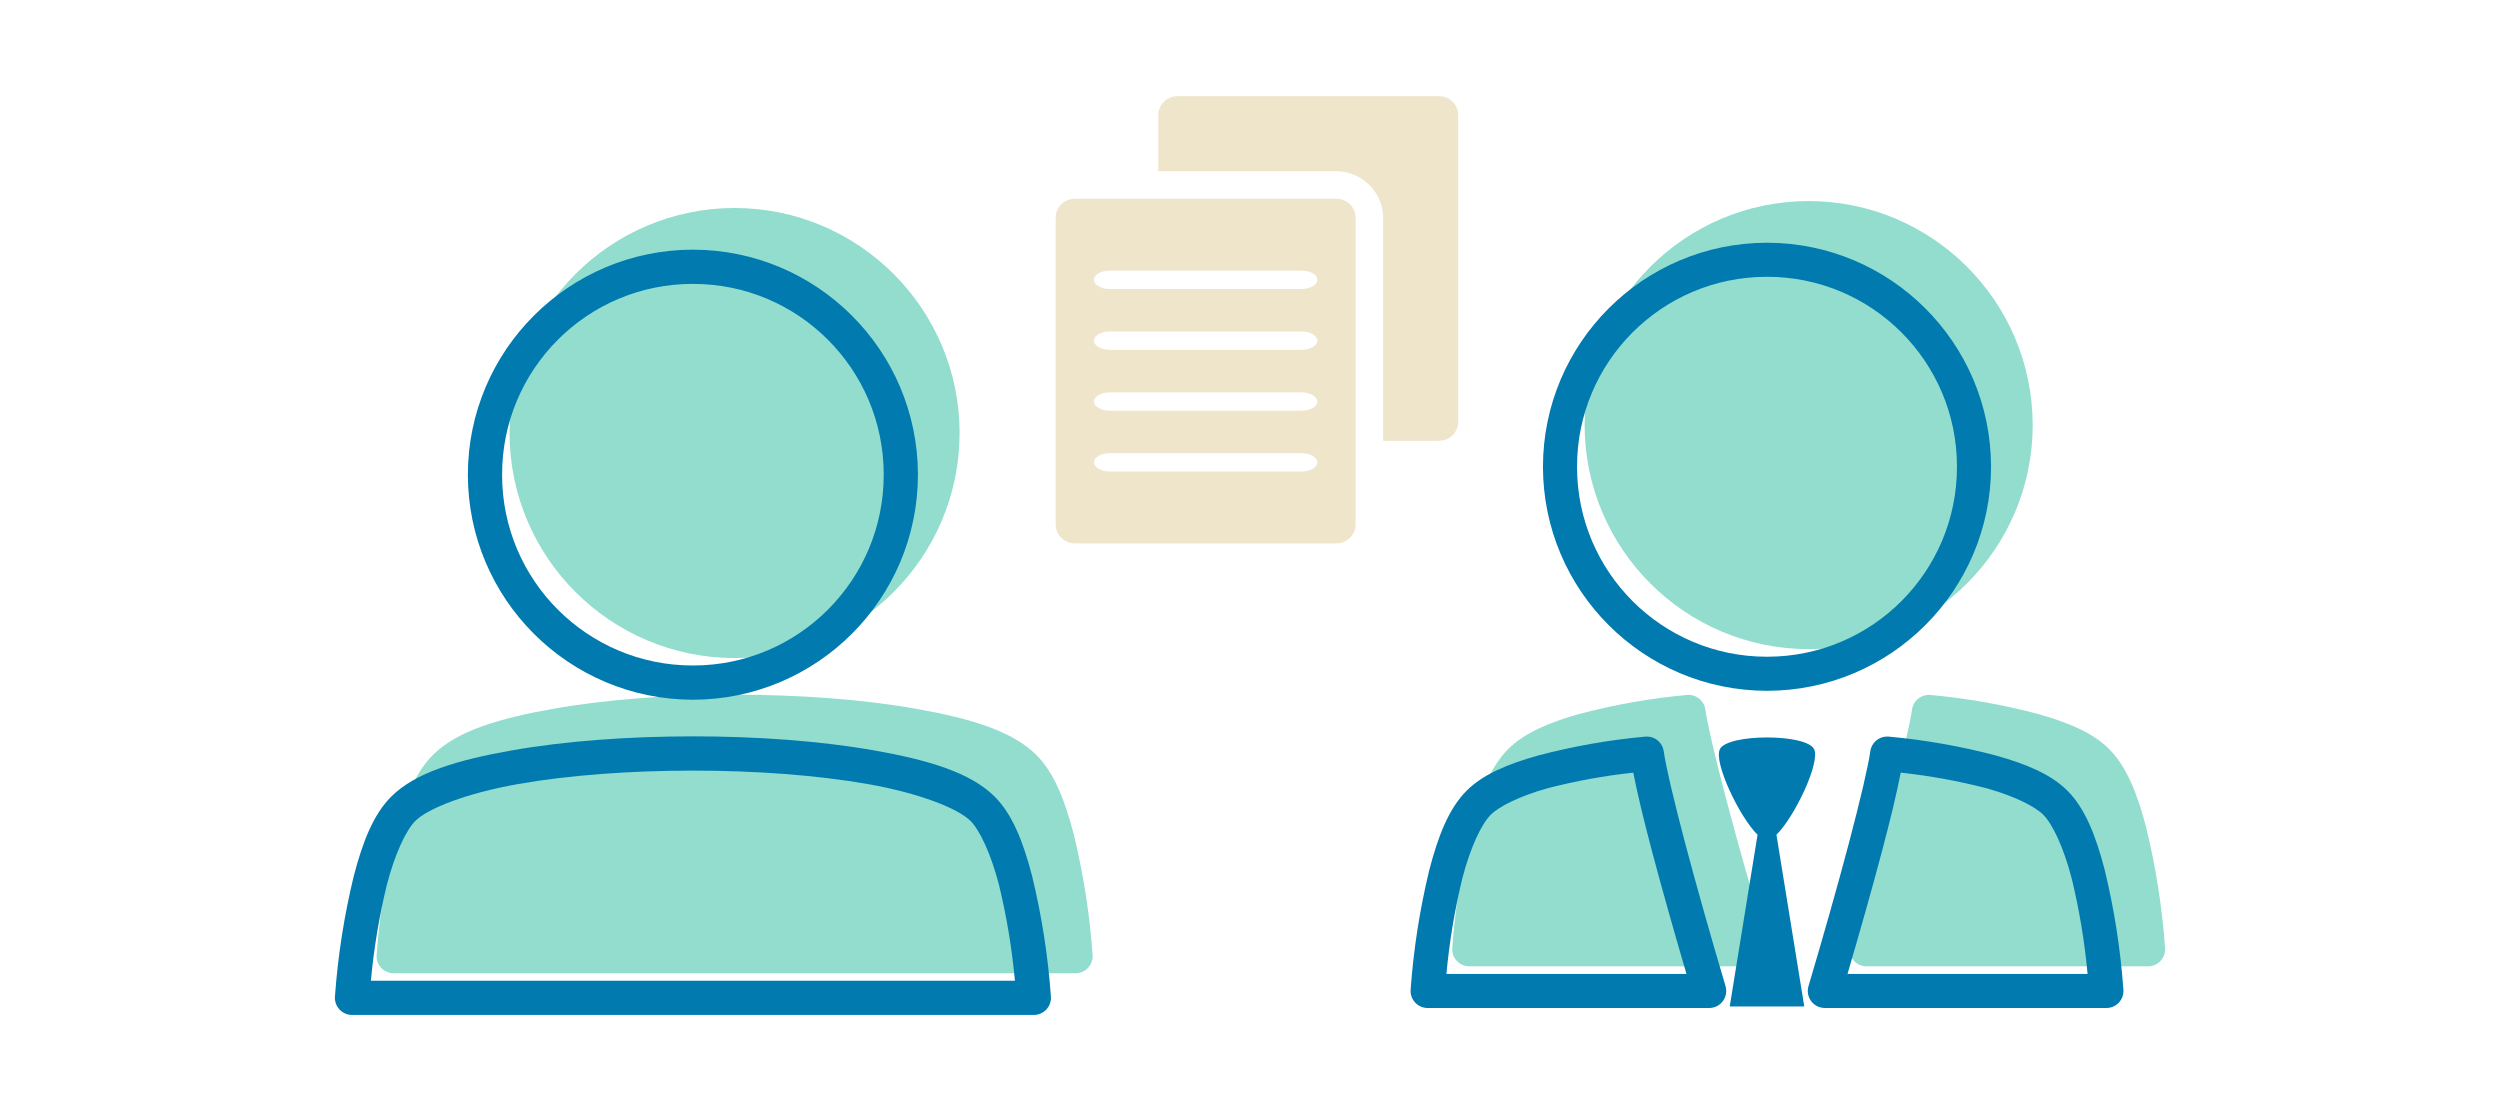 <?xml version="1.0" encoding="UTF-8"?><svg id="a" xmlns="http://www.w3.org/2000/svg" width="180" height="80" viewBox="0 0 180 80"><path d="m138.88,50.031c-.618-.002-1.141.457-1.22,1.07-.122.947-.724,3.526-1.545,6.626s-1.868,6.793-2.903,10.272c-.11.371-.039.773.193,1.084.232.31.596.493.984.493h20.272c.343,0,.67-.144.903-.396.232-.252.348-.59.32-.932-.209-2.902-.659-5.782-1.344-8.61-.638-2.462-1.411-4.433-2.685-5.707-1.175-1.175-2.944-1.915-5.143-2.533-2.527-.667-5.105-1.121-7.708-1.36-.04-.005-.081-.007-.122-.007Z" fill="#92ddce"/><path d="m121.622,50.032c-.059-.002-.118,0-.177.006-2.603.238-5.181.693-7.708,1.36-2.199.618-3.967,1.358-5.143,2.533-1.274,1.274-2.047,3.245-2.685,5.707-.685,2.828-1.135,5.708-1.344,8.61-.028.342.088.68.32.932.232.252.56.396.903.396h20.272c.387,0,.752-.183.983-.493.232-.31.303-.712.193-1.084-1.035-3.479-2.081-7.173-2.902-10.272s-1.423-5.679-1.545-6.626c-.076-.592-.569-1.044-1.165-1.069h0Z" fill="#92ddce"/><path d="m130.223,14.476c-8.905.01-16.121,7.226-16.131,16.131.01,8.905,7.226,16.121,16.131,16.131,8.905-.01,16.121-7.226,16.131-16.131-.01-8.904-7.226-16.12-16.131-16.131h0Z" fill="#92ddce"/><path d="m52.89,50.018c-4.61,0-9.216.333-13.059,1.014s-6.915,1.576-8.666,3.328c-1.279,1.279-2.056,3.259-2.697,5.732-.689,2.841-1.14,5.733-1.35,8.649-.029.343.088.683.322.937.233.253.562.398.907.398h49.09c.344,0,.673-.144.907-.398.233-.254.35-.593.322-.937-.21-2.915-.661-5.808-1.35-8.649-.641-2.473-1.418-4.453-2.697-5.732-1.752-1.752-4.823-2.647-8.667-3.328s-8.45-1.015-13.06-1.015Z" fill="#92ddce"/><path d="m52.89,14.975c-8.944.01-16.192,7.258-16.203,16.202.01,8.944,7.259,16.193,16.203,16.203,8.944-.01,16.192-7.259,16.202-16.203-.011-8.944-7.259-16.191-16.203-16.202Z" fill="#92ddce"/><path d="m135.88,53.031c-.618-.002-1.141.457-1.22,1.07-.122.947-.724,3.526-1.545,6.626s-1.868,6.793-2.903,10.272c-.11.371-.039.773.193,1.084.232.31.596.493.984.493h20.272c.343,0,.67-.144.903-.396.232-.252.348-.59.32-.932-.209-2.902-.659-5.782-1.344-8.61-.638-2.462-1.411-4.433-2.685-5.707-1.175-1.175-2.944-1.915-5.143-2.533-2.527-.667-5.105-1.121-7.708-1.36-.04-.005-.081-.007-.122-.007Zm.972,2.598c2.09.225,4.161.603,6.195,1.131,2.001.562,3.467,1.301,4.072,1.906.655.655,1.458,2.324,2.045,4.587.548,2.259.93,4.554,1.142,6.869h-17.285c.885-3.019,1.758-6.1,2.465-8.766.65-2.452,1.093-4.312,1.366-5.727h0Zm-18.229-2.597c-.059-.002-.118,0-.177.006-2.603.238-5.181.693-7.708,1.36-2.199.618-3.967,1.358-5.143,2.533-1.274,1.274-2.047,3.245-2.685,5.707-.685,2.828-1.135,5.708-1.344,8.61-.028.342.088.68.32.932.232.252.56.396.903.396h20.272c.387,0,.752-.183.983-.493.232-.31.303-.712.193-1.084-1.035-3.479-2.081-7.173-2.902-10.272s-1.423-5.679-1.545-6.626c-.076-.592-.569-1.044-1.165-1.069h0Zm-1.027,2.597c.276,1.414.716,3.275,1.365,5.727.707,2.666,1.58,5.747,2.465,8.766h-17.283c.212-2.315.594-4.61,1.142-6.869.587-2.263,1.39-3.932,2.045-4.587.604-.604,2.07-1.343,4.071-1.906,2.035-.528,4.106-.906,6.196-1.131h-.002Zm9.628-2.533c-1.55,0-3.1.279-3.389.837-.481.933,1.405,4.894,2.709,6.169l-2.003,12.364h5.366l-2.003-12.365c1.305-1.276,3.19-5.235,2.708-6.169-.288-.558-1.838-.837-3.389-.837h.001Zm0-35.62c-8.905.01-16.121,7.226-16.131,16.131.01,8.905,7.226,16.121,16.131,16.131,8.905-.01,16.121-7.226,16.131-16.131-.01-8.904-7.226-16.12-16.131-16.131h0Zm0,2.454c7.543-.01,13.667,6.097,13.677,13.64,0,.012,0,.025,0,.037.01,7.543-6.097,13.667-13.64,13.677-.012,0-.025,0-.037,0-7.543.01-13.666-6.097-13.676-13.641,0-.012,0-.024,0-.036-.01-7.543,6.096-13.667,13.64-13.677.012,0,.025,0,.037,0h0Z" fill="#007aaf"/><path d="m49.889,53.018c-4.61,0-9.216.333-13.059,1.014s-6.915,1.576-8.666,3.328c-1.279,1.279-2.056,3.259-2.697,5.732-.689,2.841-1.14,5.733-1.35,8.649-.029.343.088.683.322.937.233.253.562.398.907.398h49.09c.344,0,.673-.144.907-.398.233-.254.35-.593.322-.937-.21-2.915-.661-5.808-1.35-8.649-.641-2.473-1.418-4.453-2.697-5.732-1.752-1.752-4.823-2.647-8.667-3.328s-8.45-1.015-13.06-1.015Zm0,2.465c4.491,0,8.985.331,12.63.976s6.452,1.742,7.354,2.645c.658.658,1.465,2.335,2.054,4.608.551,2.269.934,4.575,1.147,6.9H26.704c.213-2.325.597-4.631,1.147-6.9.589-2.273,1.396-3.95,2.054-4.608.902-.902,3.709-1.998,7.354-2.645s8.14-.976,12.63-.976Zm0-37.507c-8.944.01-16.192,7.258-16.203,16.202.01,8.944,7.259,16.193,16.203,16.203,8.944-.01,16.192-7.259,16.202-16.203-.011-8.944-7.259-16.191-16.203-16.202Zm0,2.465c7.577-.01,13.728,6.125,13.738,13.702,0,.012,0,.024,0,.035.01,7.577-6.124,13.728-13.702,13.738-.012,0-.024,0-.036,0-7.577.01-13.728-6.124-13.738-13.702,0-.012,0-.024,0-.036-.01-7.577,6.125-13.728,13.703-13.737.012,0,.024,0,.036,0Z" fill="#007aaf"/><path d="m84.774,6.924c-.761,0-1.378.617-1.378,1.378v4.023h12.83c1.849.02,3.344,1.514,3.364,3.364v16.047h4.025c.761,0,1.378-.617,1.378-1.378V8.303c0-.762-.617-1.379-1.379-1.379,0,0,0,0-.001,0h-18.838Zm-7.388,7.387c-.76-.002-1.377.613-1.378,1.372,0,.002,0,.004,0,.006v22.056c-.002.76.613,1.377,1.372,1.378.002,0,.004,0,.006,0h18.84c.76.002,1.377-.613,1.378-1.372,0-.002,0-.004,0-.006V15.689c.002-.76-.613-1.377-1.372-1.378-.002,0-.004,0-.006,0h-18.84Zm2.528,5.172h13.785c.634,0,1.15.296,1.15.662s-.515.662-1.15.662h-13.785c-.634,0-1.149-.296-1.149-.662s.515-.662,1.149-.662h0Zm0,4.382h13.785c.634,0,1.15.296,1.15.662s-.515.662-1.15.662h-13.785c-.634,0-1.149-.297-1.149-.662s.515-.662,1.149-.662h0Zm0,4.382h13.785c.634,0,1.15.296,1.15.662s-.515.662-1.15.662h-13.785c-.634,0-1.149-.296-1.149-.662s.515-.662,1.149-.662h0Zm0,4.381h13.785c.634,0,1.15.296,1.15.662s-.515.663-1.15.663h-13.785c-.634,0-1.149-.298-1.149-.663s.515-.662,1.149-.662h0Z" fill="#efe5cb"/></svg>